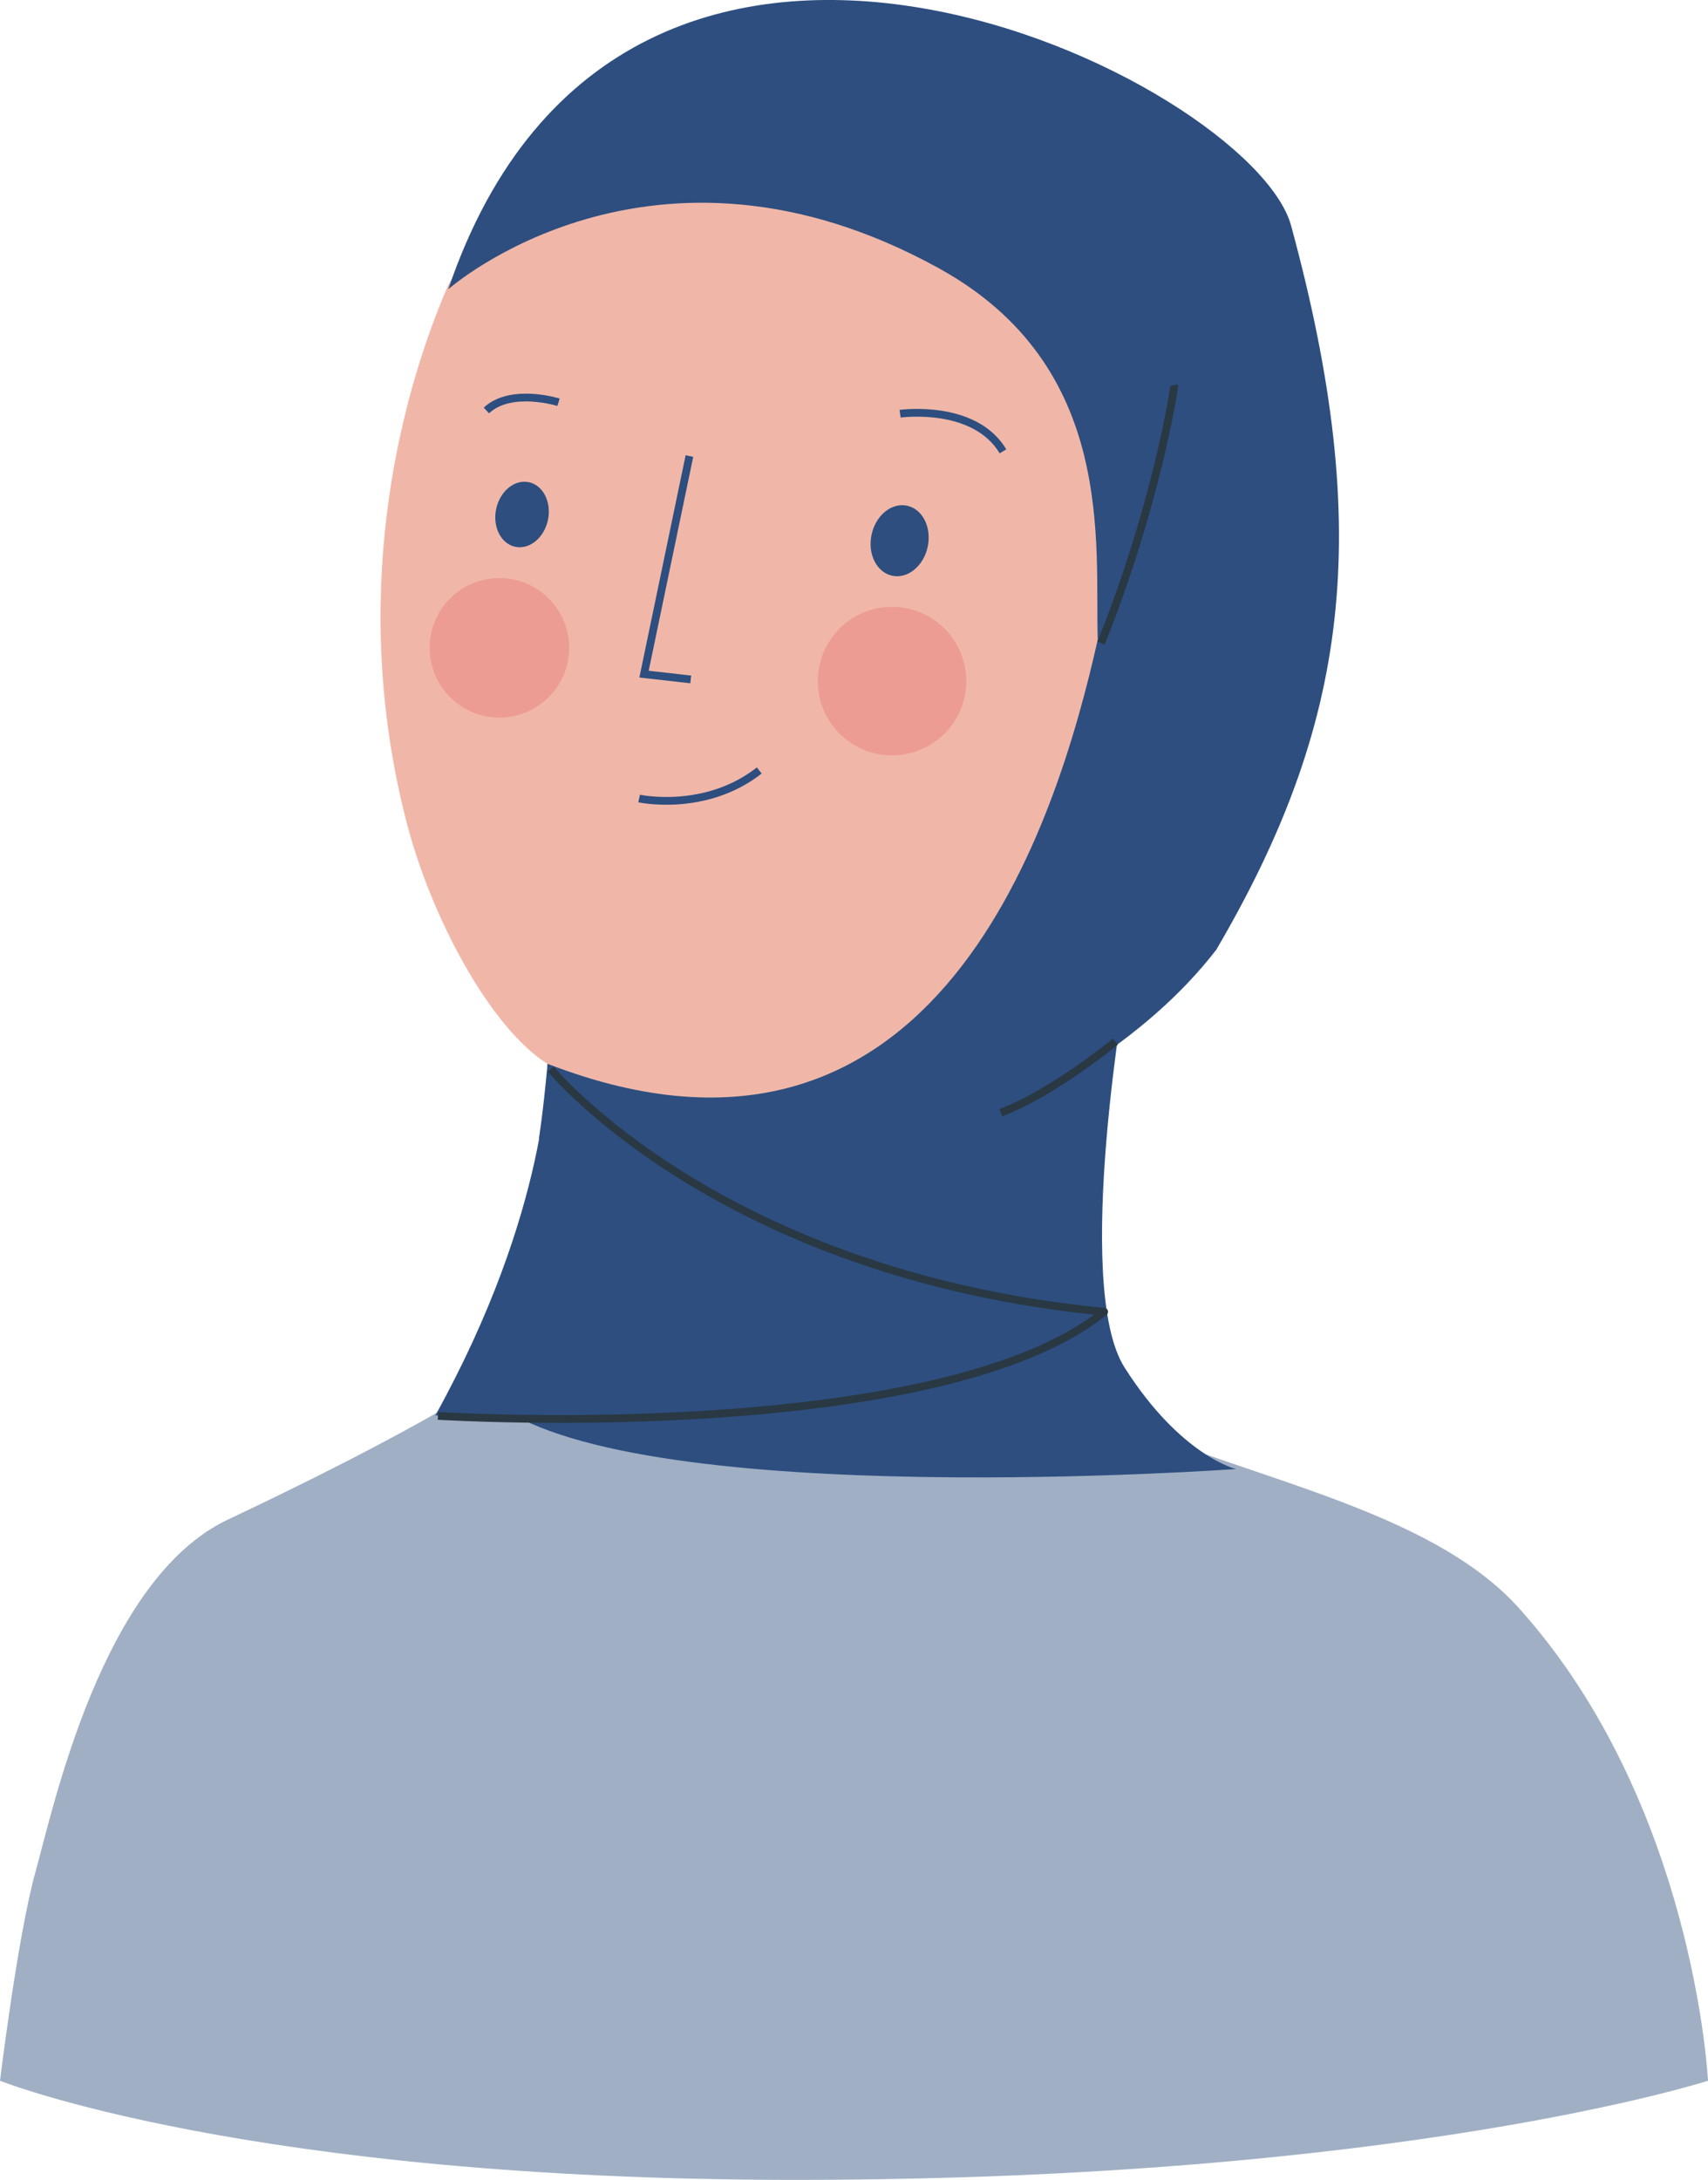 <?xml version="1.0" encoding="utf-8"?>
<!-- Generator: Adobe Illustrator 28.1.0, SVG Export Plug-In . SVG Version: 6.00 Build 0)  -->
<svg version="1.1" id="Layer_1" xmlns="http://www.w3.org/2000/svg" xmlns:xlink="http://www.w3.org/1999/xlink" x="0px" y="0px"
	 viewBox="0 0 220.12 280.76" style="enable-background:new 0 0 220.12 280.76;" xml:space="preserve">
<style type="text/css">
	.st0{fill:#A0AFC4;}
	.st1{fill:#F0B7A8;}
	.st2{fill:none;stroke:#2D4E7F;stroke-miterlimit:10;}
	.st3{opacity:0.4;fill:#E87374;}
	.st4{fill:#2D4E7F;}
	.st5{fill:none;stroke:#293842;stroke-miterlimit:10;}
	.st6{fill:none;stroke:#293842;stroke-linejoin:round;stroke-miterlimit:10;}
</style>
<path class="st0" d="M69.71,173c0,0-5.33,6.18-40.35,22.73c-16.23,7.67-22.5,37.18-24.79,45.38S0,268,0,268
	s31.84,12.77,102.46,12.77c78.15,0,117.66-12.77,117.66-12.77s-1.75-35.73-24.36-60.87c-10.31-11.46-30.18-15.76-46.97-22.21
	C97,164.99,69.71,173,69.71,173z"/>
<path class="st1" d="M141.19,102.65c12.46-45.12,8.73-93.88-30.43-95.22s-42.12,11.32-53,29.29c-6.69,15.49-12.67,40.74-5.4,69.05
	c3.2,12.49,10.92,26.72,18.22,31.27c-1.71,20.77,0.45,30.52-5.73,42.63l74.39-10.8C130.82,145.85,138.6,111.65,141.19,102.65
	 M141.19,102.65"/>
<g>
	<path class="st2" d="M116,53.29c0,0,9.55-1.34,13.26,4.84"/>
	<path class="st2" d="M71.98,51.81c0,0-6.11-1.92-9.3,1.06"/>
	<path class="st2" d="M82.37,102.85c0,0,8.51,1.85,15.48-3.61"/>
	<polyline class="st2" points="88.85,58.74 83,86.83 89.02,87.51 	"/>
	<circle class="st3" cx="114.96" cy="87.73" r="9.57"/>
	<circle class="st3" cx="64.36" cy="83.44" r="8.99"/>
	
		<ellipse transform="matrix(0.205 -0.979 0.979 0.205 23.945 168.874)" class="st4" cx="115.95" cy="69.69" rx="4.61" ry="3.7"/>
	
		<ellipse transform="matrix(0.205 -0.979 0.979 0.205 -11.421 118.543)" class="st4" cx="67.28" cy="66.3" rx="4.25" ry="3.41"/>
</g>
<path class="st4" d="M57.77,37.26c0,0,26.15-23.17,63.24-2.7c22.89,12.63,20.09,35.35,20.46,47.84
	c-5.18,23.03-20.5,74.11-70.9,54.62c-0.61,6.59-1.12,9.64-1.12,9.64s9.33,7.33,19.65,7.66c10.33,0.33,49.32-8.33,67.64-31.98
	c16.91-28.86,20.49-53.45,9.65-93.28C161.3,10.41,80.56-29.77,57.77,37.26z"/>
<path class="st5" d="M151.33,49.62c0.06,0.26-2.35,15.62-9.43,33.22"/>
<path class="st4" d="M145.28,125.8c0,0-7.09,39.74-0.35,50.34c7.27,11.42,14.36,13.07,14.36,13.07s-76,5.49-95.2-8.27
	c5.97-38.15,15.07-29.98,15.07-29.98L145.28,125.8z"/>
<path class="st4" d="M70.57,137.03c0,0,17.64,28.17,67.27,32.97c-17.74,14.38-61.87,13.36-81.73,12.3
	C70.86,155.65,70.57,137.03,70.57,137.03z"/>
<path class="st6" d="M70.97,137.69c0,0,21.71,26.46,71.33,31.27c-17.74,14.38-66,14.47-85.86,13.41"/>
<path class="st5" d="M143.75,134.16c0,0-8.04,6.63-14.77,9.15"/>
</svg>
